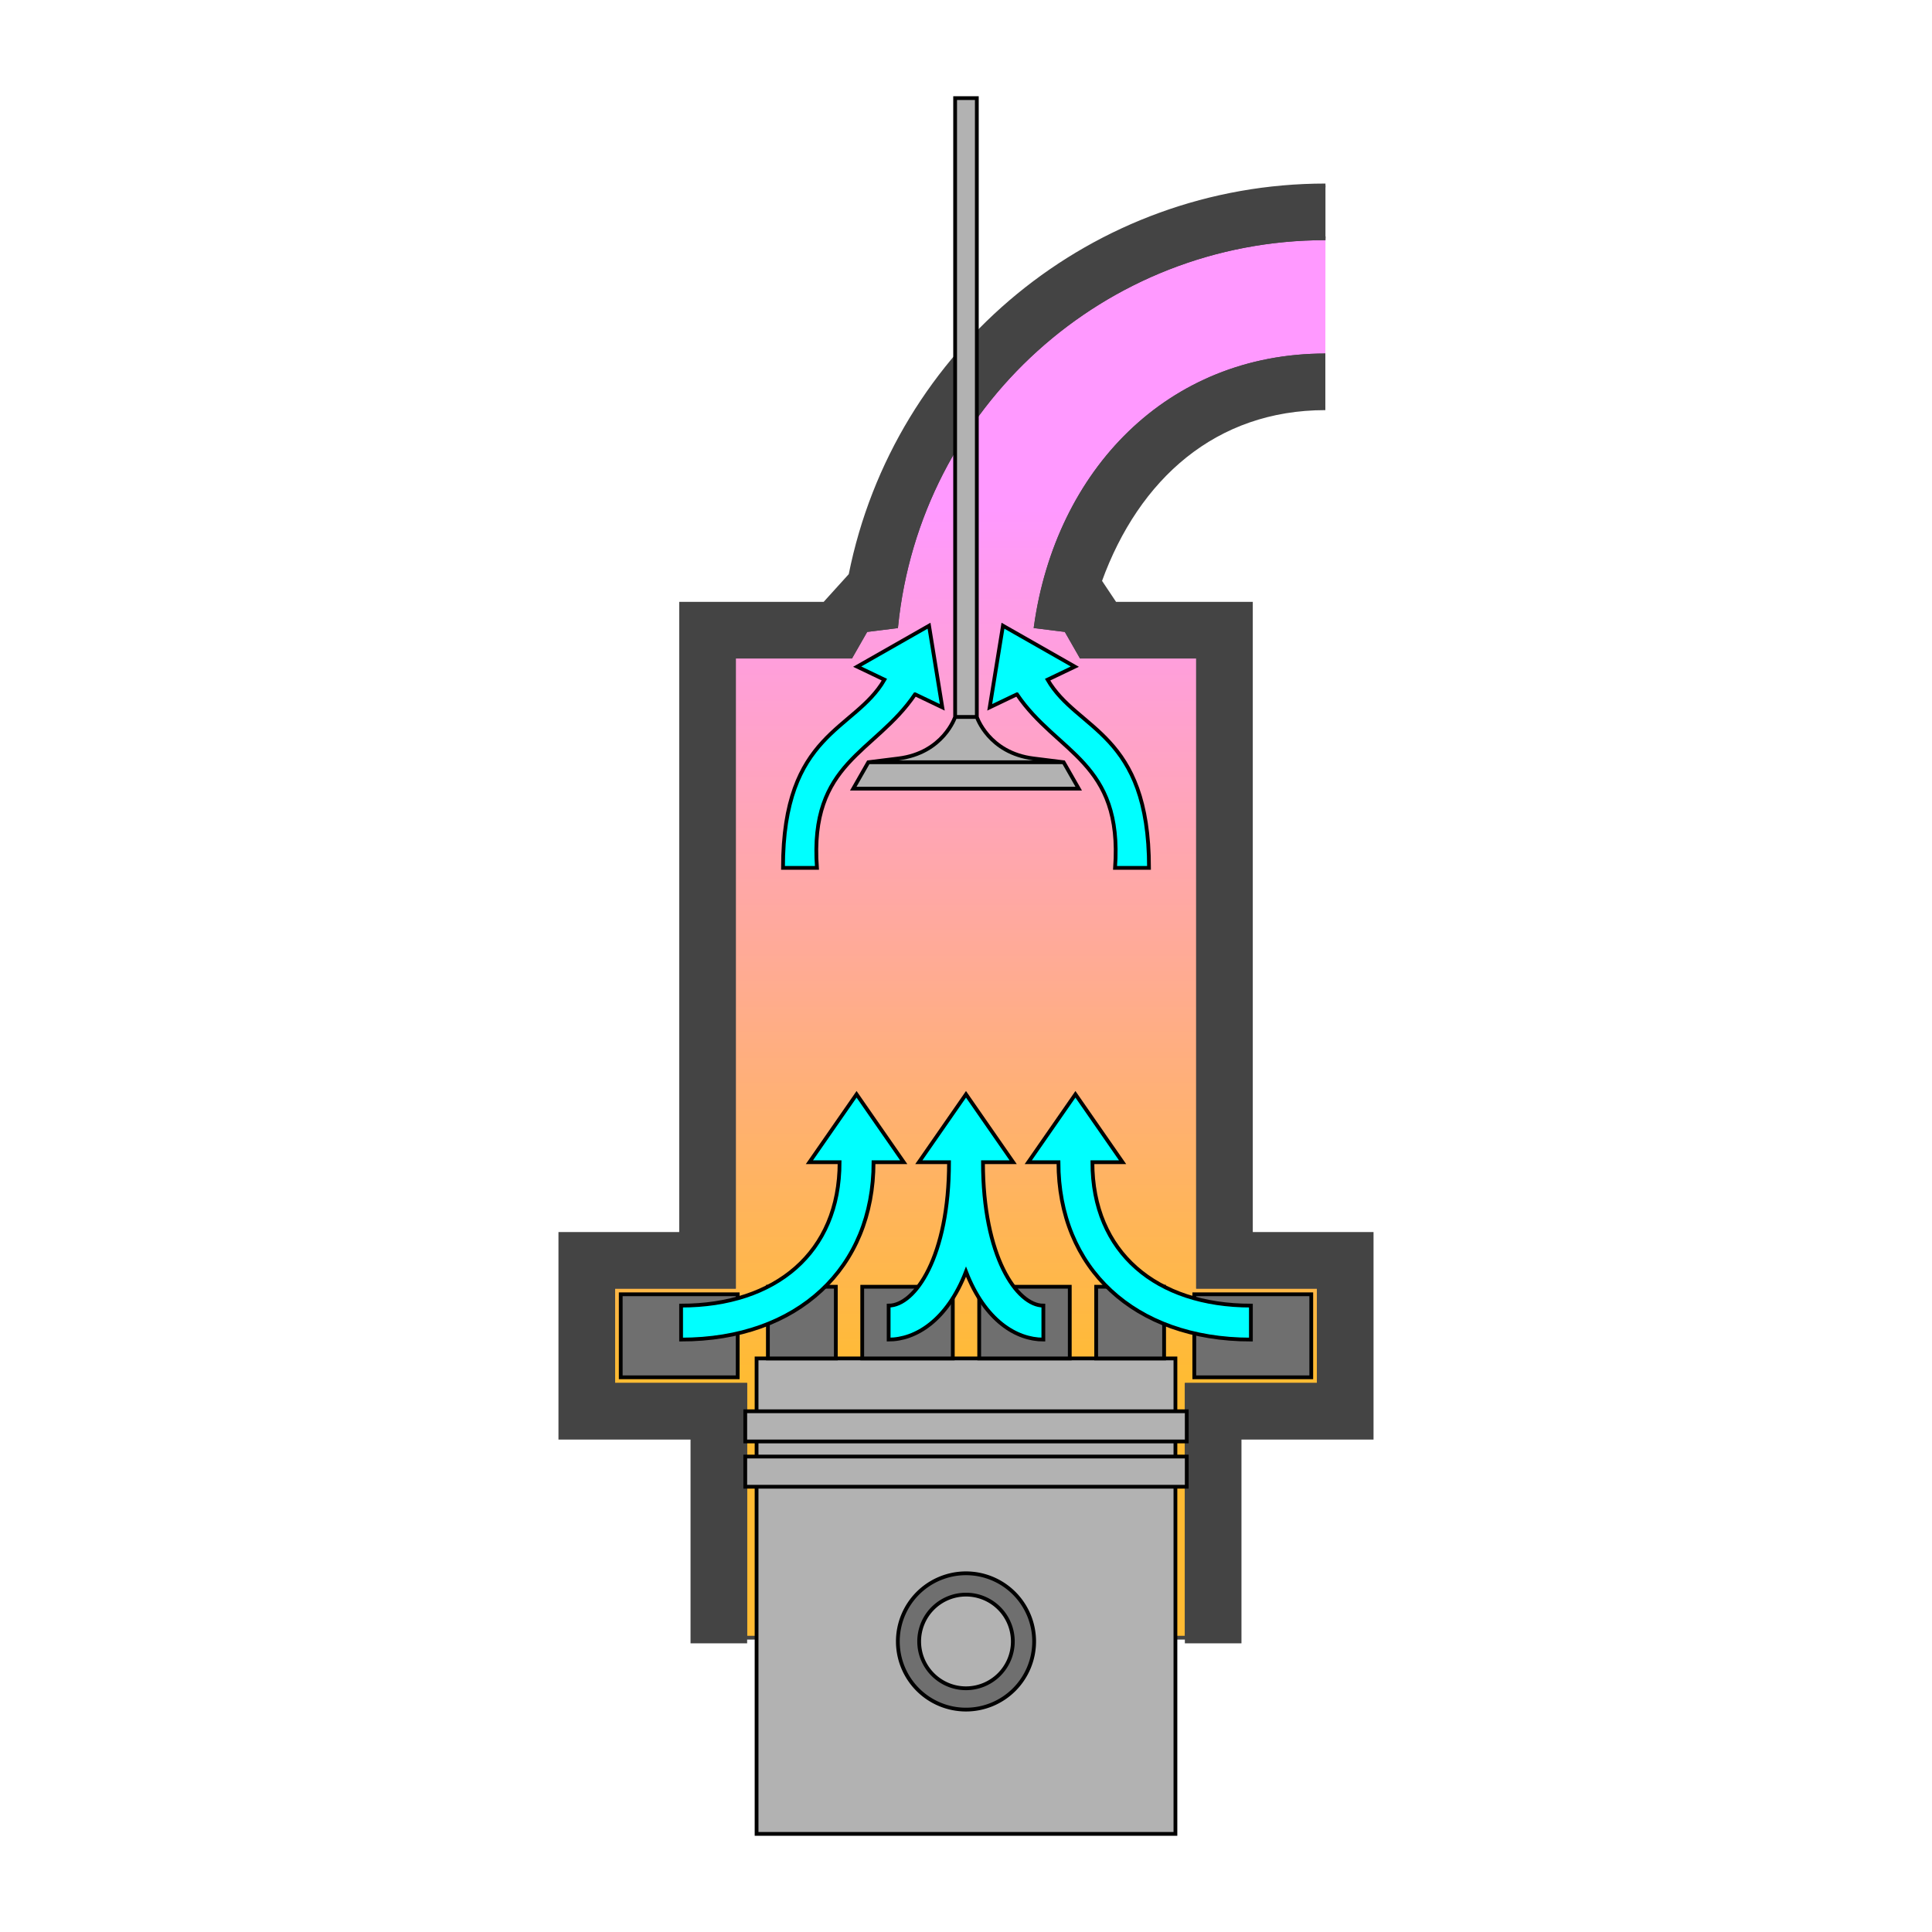 <svg viewBox="0 0 512 512" xmlns="http://www.w3.org/2000/svg">
  <defs>
    <linearGradient id="gradient" x1="256" x2="256" y1="135" y2="365" gradientUnits="userSpaceOnUse">
      <stop stop-color="#f9f" offset="0"/>
      <stop stop-color="#fb3" offset="1"/>
    </linearGradient>
  </defs>

  <g fill="#444" stroke="#444">
    <path fill="url(#gradient)" d="m351.26 63.143c-58.705-3e-6 -107.85 44.45-113.76 102.86l-8 1-4 7h-31v167h-32v26h35v67h117v-67h35v-26h-32v-167h-31l-4-7-8-1c5.76-41.15 35.181-71.812 76.732-71.812"/>
    <path d="m351.26 63.143c-58.705-3e-6 -107.85 44.45-113.76 102.86l-8 1-4 7-9-1e-3 -22-1e-3v167h-32v26h35v68h-14v-54h-35v-54h32v-167l38 1e-3 6.89-7.61c11.99-60.01 64.672-103.25 125.87-103.25"/>
    <path d="m351.23 94.188c-41.551 0-70.971 30.662-76.732 71.812l8 1 4 7h31.002v167h32v26h-35v68h14v-54h35v-54h-32v-167h-36.001l-4.001-6c9.929-27.45 30.541-45.812 59.732-45.812"/>
  </g>

  <g stroke="#000">
    <g fill="#b2b2b2">
      <path d="m200.5 486v-126h111v126z"/>
      <path d="m197.5 382h117v-8h-117z"/>
      <path d="m197.5 394h117v-8h-117z"/>
      <path d="m258.88 190h-5.75m-23.01 12h51.75m-28.75-176v164s-3.107 9.513-15 11l-8 1-4 7h59.75l-4-7-8-1c-11.893-1.487-15-11-15-11v-164h-2.875z"/>
    </g>
    <g fill="#6f6f6f">
      <path d="m256 416.94a18.059 18.059 0 0 0-18.061 18.061 18.059 18.059 0 0 0 18.061 18.059 18.059 18.059 0 0 0 18.059-18.059 18.059 18.059 0 0 0-18.059-18.061zm0 5.648a12.412 12.412 0 0 1 12.41 12.412 12.412 12.412 0 0 1-12.41 12.412 12.412 12.412 0 0 1-12.412-12.412 12.412 12.412 0 0 1 12.412-12.412z"/>
      <path d="m347.5 365h-31v-22h31z"/>
      <path d="m203.5 360v-19h18v19z"/>
      <path d="m290.5 360v-19h18v19z"/>
      <path d="m228.5 360v-19h24v19z"/>
      <path d="m259.5 360v-19h24v19z"/>
      <path d="m195.5 365h-31v-22h31z"/>
    </g>
    <g fill="#0ff">
      <path d="m242.5 184 7.217 3.451-3.512-21.631-19.042 10.847 7.217 3.451c-7.88 13.649-26.88 13.882-26.88 49.882h9c-2.065-28.187 15.356-30.275 26-46z"/>
      <path d="m269.5 184-7.217 3.451 3.512-21.631 19.042 10.847-7.217 3.451c7.88 13.649 26.88 13.882 26.88 49.882h-9c2.065-28.187-15.356-30.275-26-46z"/>
      <path d="m180.5 355c31 0 51-19 51-47h8l-12.5-18-12.5 18h8c0 24-17 38-42 38z"/>
      <path d="m331.5 355c-31 0-51-19-51-47h-8l12.5-18 12.5 18h-8c0 24 17 38 42 38z"/>
      <path d="m268.5 308-12.5-18-12.5 18h8c0 25-9 38-16 38v9c7.107 0 15.473-5.016 20.5-18 5.026 13.006 13.388 18 20.5 18v-9c-7 0-16-13-16-38z"/>
    </g>
  </g>
</svg>
